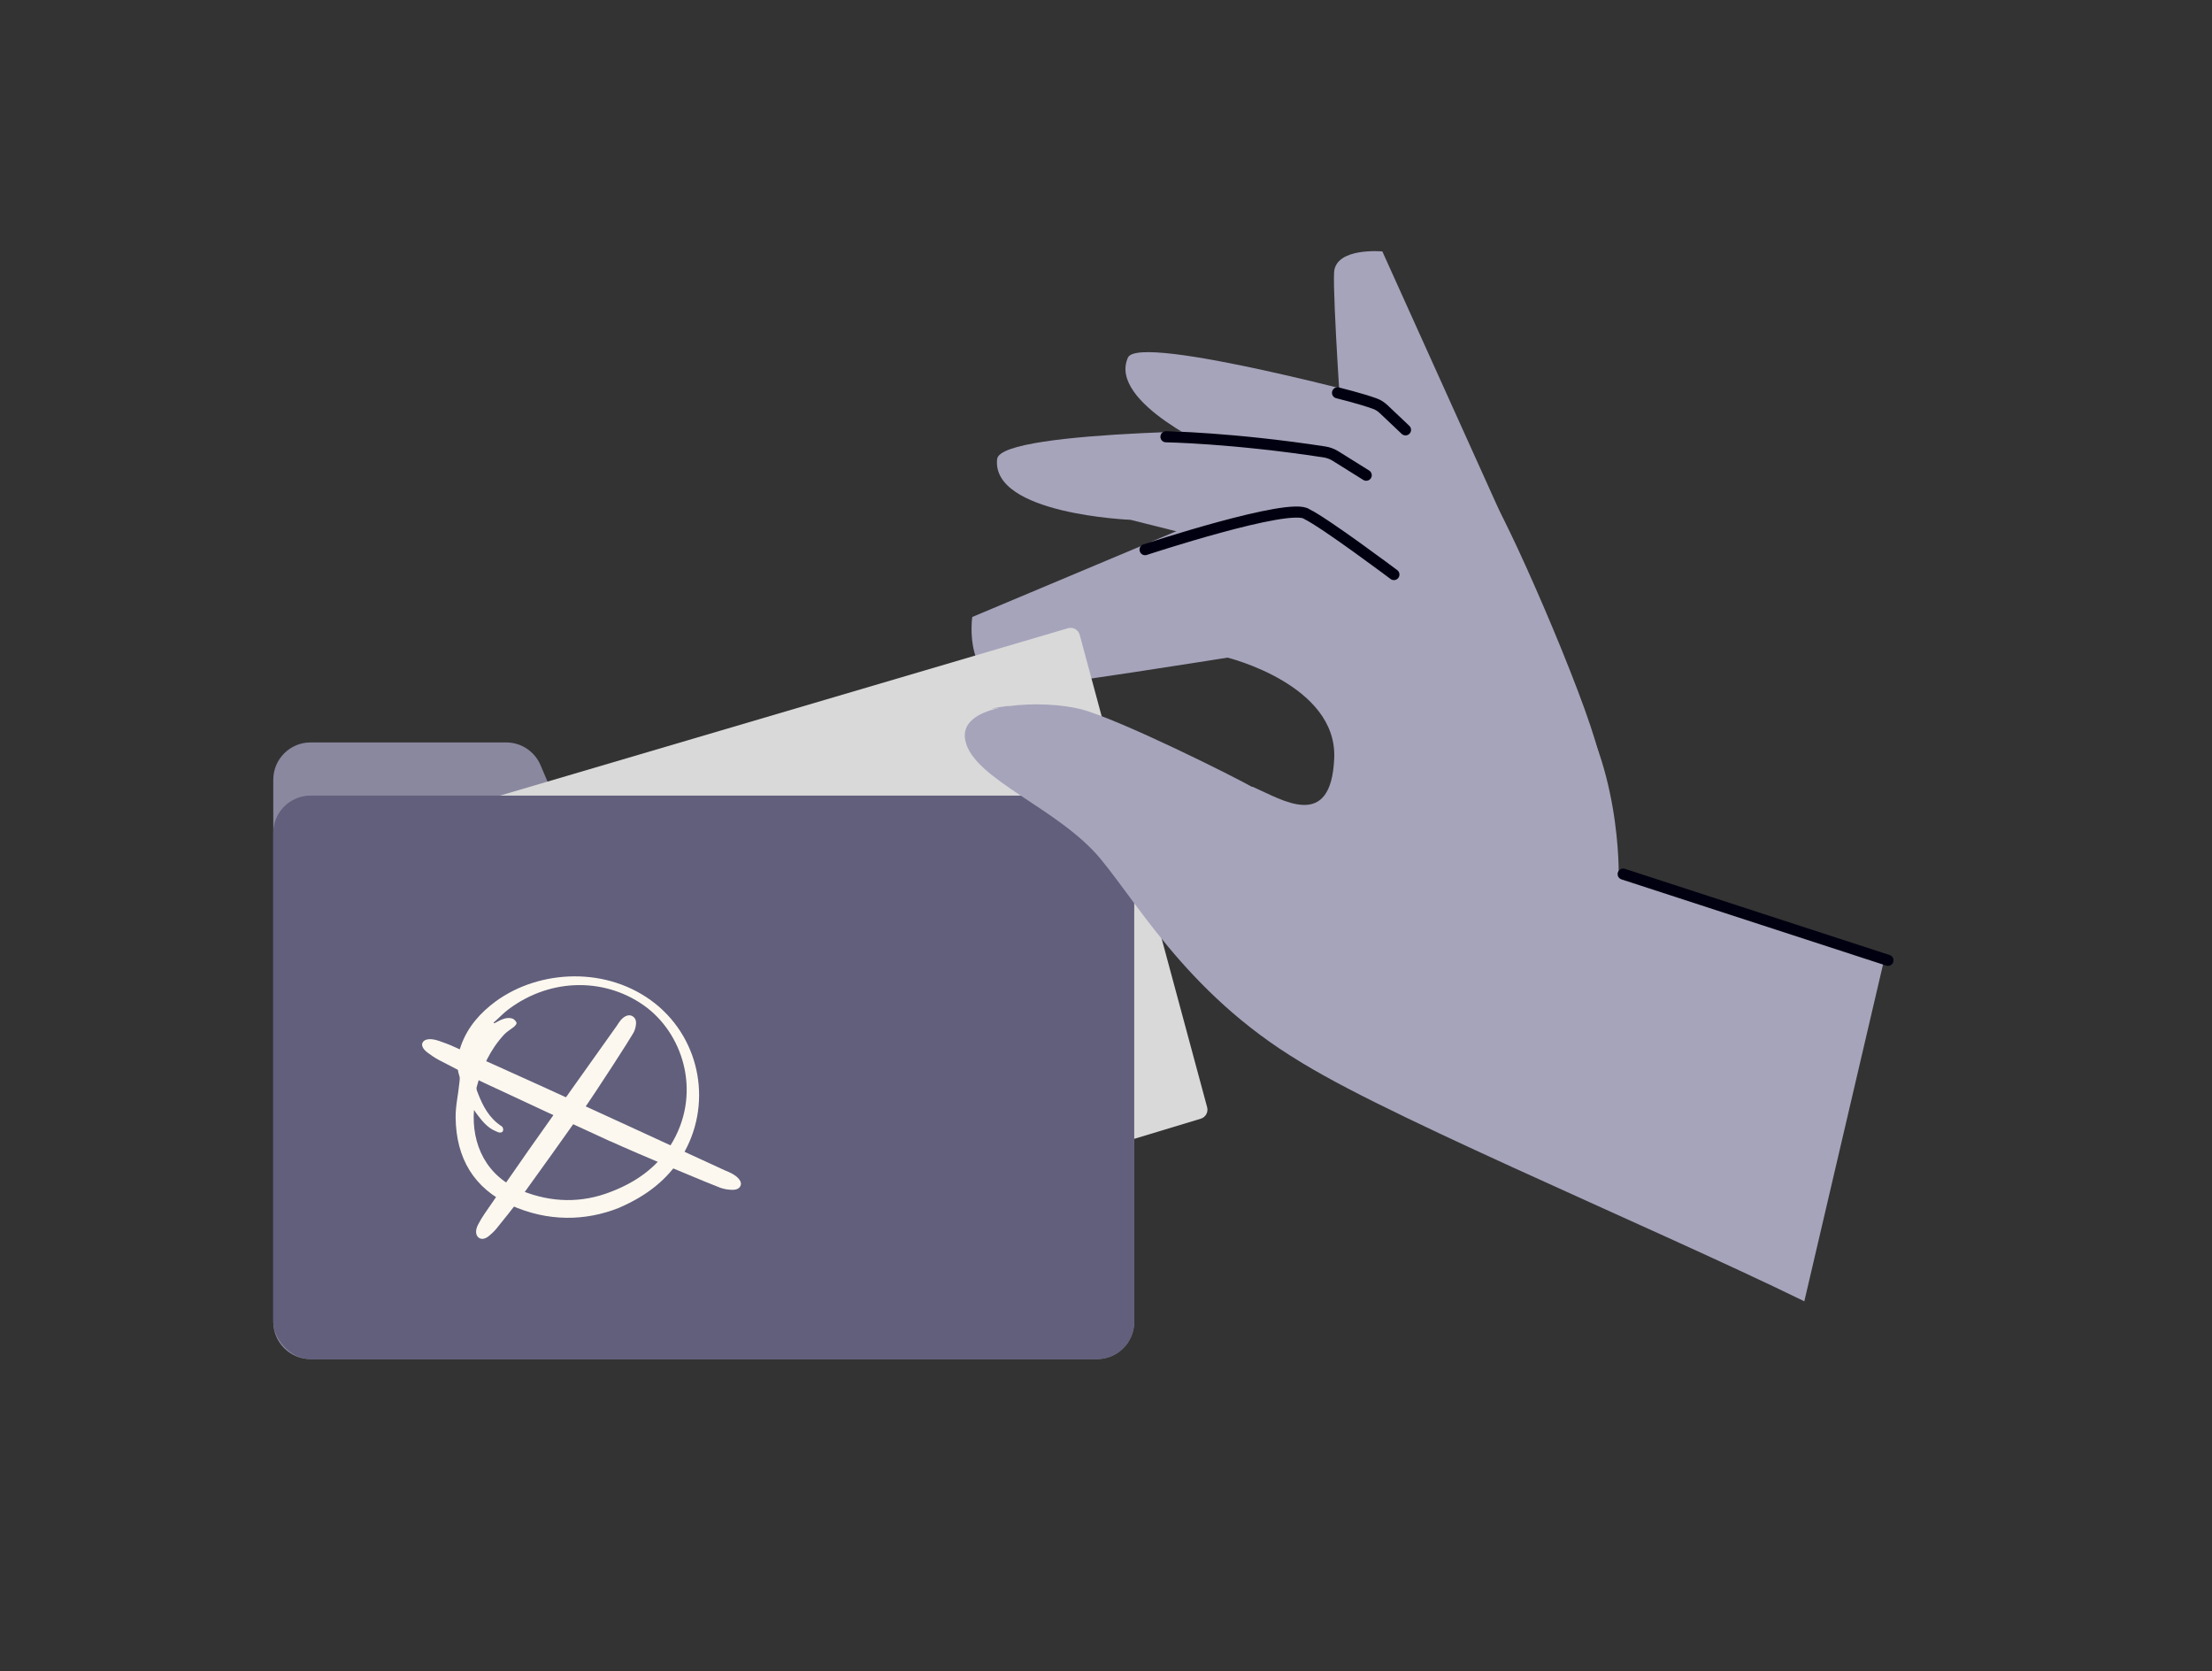 <?xml version="1.0" encoding="UTF-8"?>
<svg xmlns="http://www.w3.org/2000/svg" width="429" height="324" viewBox="0 0 429 324" fill="none">
  <rect x="0" y="0" width="429" height="324" fill="#333333" stroke="none"/>
  <g clip-path="url(#clip0_1390_7111)">
    <path fill-rule="evenodd" clip-rule="evenodd" d="M104.827 148.345C103.693 145.678 101.075 143.947 98.177 143.947H60.228C56.236 143.947 53 147.183 53 151.175V256.282C53 260.274 56.236 263.51 60.228 263.51H212.748C216.74 263.51 219.976 260.274 219.976 256.282V164.04C219.976 160.048 216.74 156.812 212.748 156.812H113.21C110.312 156.812 107.694 155.081 106.559 152.414L104.827 148.345Z" fill="#8A889F"></path>
    <path d="M365.238 186.776L313.935 170.047C313.935 170.047 314.573 146.825 302.697 131.855C298.74 126.865 293.826 121.712 287.771 116.839C274.934 106.527 264.048 99.011 256.654 94.229C250.358 90.158 241.99 97.171 235.072 100.081L188.561 119.623C188.561 119.623 186.485 133.682 198.351 133.228C203.513 133.025 238.073 127.502 238.073 127.502C238.073 127.502 259.348 132.738 258.763 146.985C258.178 161.233 248.728 155.079 243.067 152.599C239.219 150.912 227.695 187.571 249.993 204.303C262.676 213.824 319.552 237.455 349.934 252.301L365.248 186.782L365.238 186.776Z" fill="#A6A4BB"></path>
    <path d="M86.501 159.249C86.215 158.278 86.77 157.26 87.74 156.974L207.113 121.805C208.1 121.515 209.132 122.092 209.4 123.085L234.115 214.67C234.373 215.626 233.825 216.614 232.877 216.901L115.832 252.28C114.859 252.575 113.832 252.02 113.545 251.045L86.501 159.249Z" fill="#D9D9D9"></path>
    <rect x="53" y="154.254" width="166.976" height="109.256" rx="7.228" fill="#615F7C"></rect>
    <path d="M120.11 234.157C113.452 236.818 106.184 236.866 99.058 233.671C91.895 230.39 88.471 224.571 88.366 216.711C88.328 214.47 88.881 212.181 89.081 210.035C89.11 209.615 89.262 209.033 89.081 208.594C88.433 206.61 88.719 204.645 89.415 202.7C90.722 199.056 93.154 196.366 96.111 194.172C104.619 187.944 117.878 187.266 127.092 194.592C136.02 201.736 138.204 214.451 132.242 224.199C129.448 228.682 125.47 231.839 120.1 234.148L120.11 234.157ZM95.72 198.255C95.758 198.341 95.796 198.426 95.882 198.388C96.311 198.207 96.626 197.969 97.055 197.778C97.837 197.444 98.648 197.196 99.516 197.539C99.802 197.721 100.165 198.083 100.184 198.379C100.174 198.589 99.898 198.913 99.593 199.151C99.058 199.581 98.314 200.01 97.828 200.525C95.081 203.453 93.44 207.03 92.42 210.864C92.391 211.284 92.544 211.628 92.696 211.98C93.65 214.441 94.833 216.711 97.151 218.276C97.275 218.323 97.437 218.457 97.513 218.638C97.628 218.896 97.713 219.583 96.998 219.583C96.702 219.611 96.416 219.42 96.168 219.325C94.68 218.734 93.65 217.532 92.706 216.292C92.467 215.987 92.238 215.672 91.924 215.195C91.418 221.881 94.308 228.129 101.252 230.895C106.956 233.165 112.775 233.327 118.564 231.038C123.229 229.235 127.273 226.469 130.02 222.101C136.106 212.391 132.748 201.011 125.508 195.403C117.859 189.556 107.013 189.403 98.629 195.679C97.618 196.423 96.712 197.425 95.739 198.264L95.72 198.255Z" fill="#FDF8EF"></path>
    <path d="M113.062 215.301C109.027 221.015 104.992 226.652 100.891 232.327C99.441 234.33 97.858 236.238 96.303 238.184C95.826 238.766 95.301 239.252 94.777 239.672C93.975 240.33 93.203 240.339 92.726 239.862C92.211 239.366 92.192 238.432 92.726 237.421C93.117 236.658 93.556 235.923 94.052 235.217C96.866 231.106 99.718 227.024 102.57 222.932C108.245 214.872 113.958 206.841 119.681 198.8C119.91 198.409 120.149 198.084 120.445 197.722C121.112 196.987 121.913 196.663 122.543 196.959C123.211 197.283 123.497 197.913 123.297 198.914C123.239 199.343 123.058 199.897 122.829 200.288C122.257 201.346 115.799 211.39 113.062 215.282V215.301Z" fill="#FDF8EF"></path>
    <path d="M118.341 221.276C110.119 217.508 101.973 213.741 93.78 209.897C90.89 208.542 88.057 207.035 85.214 205.566C84.356 205.108 83.602 204.603 82.925 204.088C81.876 203.296 81.628 202.504 82.067 201.97C82.515 201.398 83.66 201.312 85.062 201.789C86.111 202.142 87.151 202.533 88.162 203C94.047 205.623 99.922 208.275 105.798 210.936C117.397 216.24 128.977 221.572 140.556 226.904C141.109 227.113 141.577 227.333 142.101 227.619C143.208 228.258 143.847 229.069 143.675 229.737C143.484 230.452 142.798 230.805 141.51 230.662C140.966 230.633 140.232 230.481 139.679 230.28C138.21 229.765 123.94 223.813 118.341 221.257V221.276Z" fill="#FDF8EF"></path>
    <path d="M296.863 112.468L268.095 48.747C268.095 48.747 259.007 47.904 258.734 52.833C258.46 57.763 260.341 85.069 260.341 85.069C260.341 85.069 296.597 117.396 296.87 112.466L296.863 112.468Z" fill="#A6A4BB"></path>
    <path d="M193.393 88.993C194.04 83.141 248.812 83.371 248.812 83.371C248.812 83.371 271.023 87.777 277.989 93.676C284.956 99.575 291.384 105.27 295.454 113.741C299.523 122.211 302.765 133.928 302.765 133.928L242.26 106.554L219.249 100.781C219.249 100.781 192.201 99.717 193.385 88.995L193.393 88.993Z" fill="#A6A4BB"></path>
    <path d="M218.769 69.316C220.946 64.51 270.216 77.961 270.216 77.961C270.216 77.961 285.233 89.85 289.528 96.81C293.822 103.771 309.3 139.564 310.413 147.91C311.526 156.255 303.477 145.352 303.477 145.352L254.544 99.919L236.548 87.568C236.548 87.568 214.774 78.119 218.762 69.315L218.769 69.316Z" fill="#A6A4BB"></path>
    <path d="M226.128 84.681C226.128 84.681 239.019 84.888 256.869 87.624C257.631 87.741 258.364 88.015 259.018 88.423L264.968 92.139" stroke="#000010" stroke-width="2.151" stroke-linecap="round" stroke-linejoin="round"></path>
    <path d="M259.401 76.162C259.401 76.162 263.782 77.235 266.62 78.249C267.276 78.483 267.862 78.871 268.368 79.349L272.586 83.342" stroke="#000010" stroke-width="2.151" stroke-linecap="round" stroke-linejoin="round"></path>
    <path d="M243.286 152.835C239.666 150.697 216.951 139.41 209.681 137.513C206.145 136.593 200.342 136.214 195.503 136.947C197.257 136.523 189.218 137.807 193.801 137.262C189.554 138.197 186.481 140.153 187.218 143.594C188.826 151.172 205.297 156.654 213.46 166.545C221.622 176.429 232.14 195.475 256.804 208.461C263.625 212.056 277.387 215.109 292.339 220.181C300.669 216.142 306.279 210.488 308.124 203.407C312.861 185.237 246.907 154.981 243.287 152.843L243.286 152.835Z" fill="#A6A4BB"></path>
    <path d="M222.08 106.57C222.08 106.57 250.196 97.304 253.42 99.665C257.009 101.401 270.338 111.398 270.338 111.398" stroke="#000010" stroke-width="2.151" stroke-linecap="round" stroke-linejoin="round"></path>
    <path d="M314.802 169.474L366.16 186.192" stroke="#000010" stroke-width="2.151" stroke-linecap="round" stroke-linejoin="round"></path>
  </g>
  <defs>
    <clipPath id="clip0_1390_7111">
      <rect width="429" height="324" fill="white"></rect>
    </clipPath>
  </defs>
</svg>
